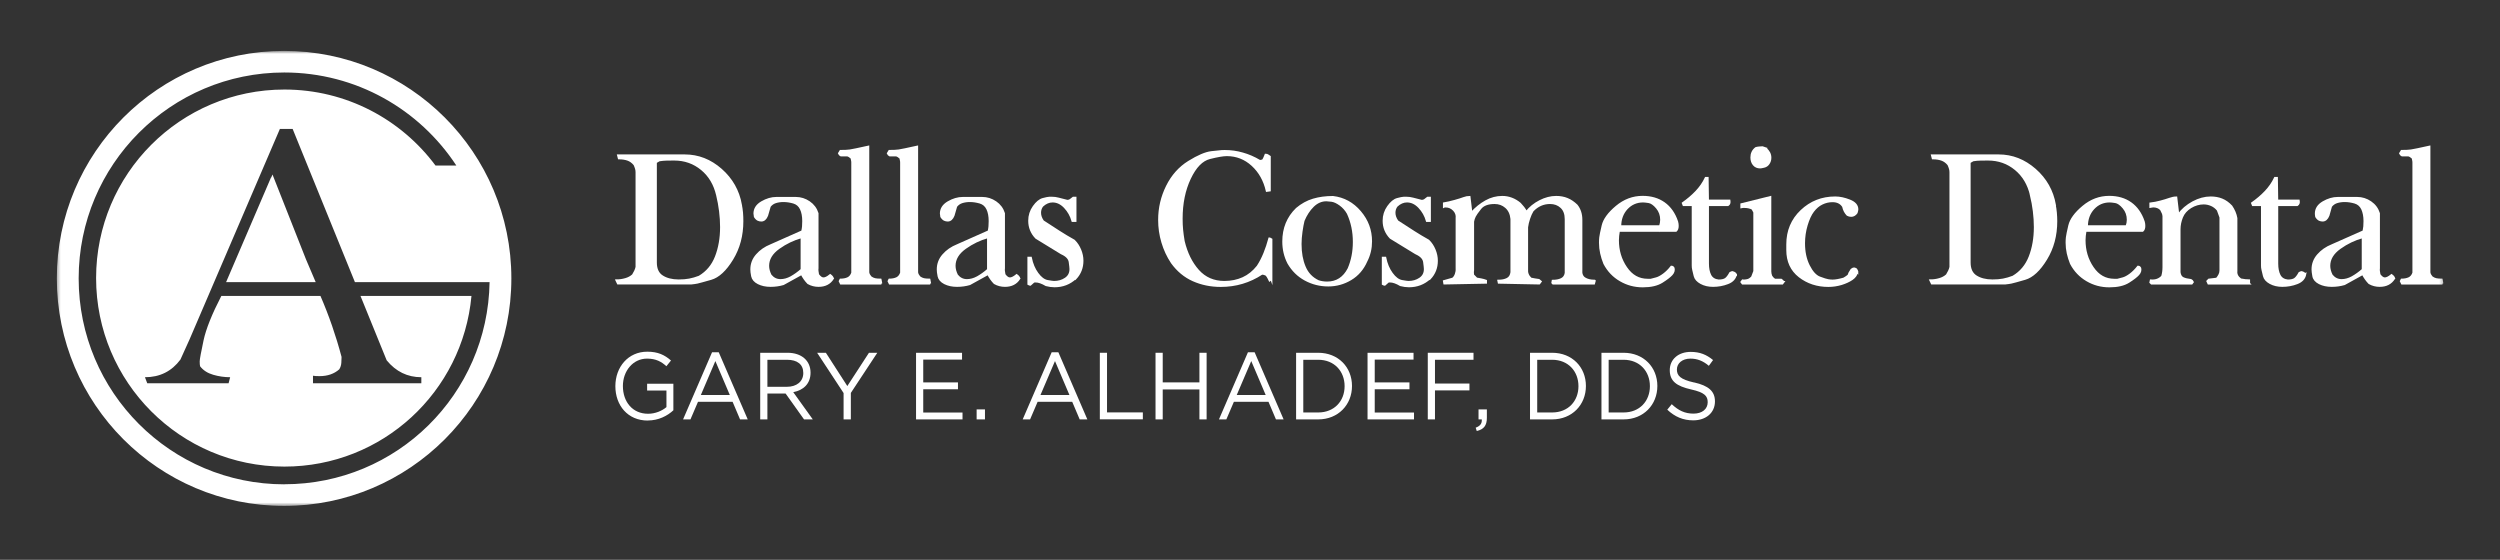 <svg xmlns="http://www.w3.org/2000/svg" width="719" height="161" viewBox="0 0 719 161" fill="none"><rect x="0" y="0" width="719" height="161" fill="#333333" stroke="none"/><mask id="mask0_38_54" style="mask-type:luminance" maskUnits="userSpaceOnUse" x="16" y="14" width="687" height="132"><path d="M702.756 14.636H16.341V145.503H702.756V14.636z" fill="#fff"/></mask><g mask="url(#mask0_38_54)"><path d="M213.076 58.896C213.213 59.541 213.33 60.283 213.408 61.142 213.486 62.002 213.505 62.842 213.505 63.623 213.505 67.725 212.53 71.358 210.598 74.522 208.667 77.686 206.618 79.6 204.471 80.206 202.325 80.811 201.018 81.183 200.549 81.28 200.082 81.378 199.496 81.456 198.774 81.534H177.721L177.292 80.636C178.19 80.636 179.048 80.519 179.907 80.264 180.746 80.03 181.448 79.64 182.033 79.112 182.248 78.78 182.463 78.389 182.658 77.979 182.853 77.569 182.99 77.178 183.067 76.788V49.54C183.067 49.208 183.029 48.857 182.931 48.525 182.833 48.193 182.697 47.782 182.482 47.333 181.916 46.65 181.272 46.181 180.551 45.927 179.828 45.673 178.97 45.536 177.975 45.536L177.761 44.696H196.94c3.863.0 7.356 1.367 10.439 4.082C210.461 51.493 212.374 54.873 213.096 58.896H213.076zM206.247 56.142C205.526 53.017 204.062 50.536 201.818 48.681 199.574 46.825 196.94 45.888 193.896 45.888 193.174 45.888 192.472 45.888 191.77 45.907 191.067 45.927 190.345 45.985 189.604 46.103L188.628 46.669V75.518C188.628 77.354 189.233 78.682 190.463 79.464 191.672 80.245 193.253 80.655 195.184 80.655 196.335 80.655 197.35 80.577 198.267 80.401 199.184 80.225 200.12 79.952 201.096 79.581 203.32 78.272 204.92 76.358 205.896 73.858 206.872 71.358 207.379 68.506 207.379 65.322 207.379 63.818 207.281 62.295 207.086 60.732 206.891 59.17 206.618 57.646 206.247 56.142z" fill="#fff" stroke="#fff" stroke-width=".567" stroke-miterlimit="10"/><path d="M239.552 80.089C238.655 81.515 237.27 82.218 235.417 82.218 234.343 82.218 233.348 81.964 232.412 81.437 231.689 80.694 231.065 79.816 230.538 78.8L225.271 81.71C224.119 82.042 222.909 82.218 221.621 82.218 220.256 82.218 219.085 81.964 218.07 81.456 217.075 80.948 216.49 80.265 216.314 79.425 216.139 78.585 216.08 77.94 216.08 77.491 216.08 75.909 216.607 74.522 217.661 73.331 218.714 72.12 220.06 71.182 221.719 70.518L230.734 66.514C230.851 65.948 230.909 65.498 230.948 65.127 230.987 64.776 231.006 64.248 231.006 63.584 231.006 62.197 230.792 61.025 230.343 60.088 229.894 59.15 229.192 58.545 228.216 58.252 227.241 57.978 226.285 57.822 225.309 57.822 224.49 57.822 223.728 57.939 223.046 58.154 222.363 58.369 221.817 58.779 221.387 59.326 221.134 60.224 220.88 61.103 220.626 61.963 220.236 62.94 219.671 63.428 218.968 63.428 218.636 63.428 218.324 63.369 218.032 63.233 217.719 63.096 217.407 62.803 217.095 62.315 217.017 61.865 216.978 61.572 216.978 61.416 216.978 60.068 217.68 58.974 219.085 58.154 220.49 57.334 221.895 56.924 223.299 56.924H228.86C230.265 56.924 231.553 57.334 232.724 58.135 233.894 58.935 234.694 60.01 235.123 61.358v15.782C235.046 77.589 235.123 78.214 235.28 78.995 235.572 79.366 235.826 79.64 236.08 79.816 236.333 79.991 236.587 80.069 236.841 80.069 237.348 80.069 237.992 79.757 238.772 79.112 239.202 79.425 239.455 79.757 239.533 80.069L239.552 80.089zM230.538 77.511V68.194C228.216 68.838 226.031 69.874 223.982 71.338 221.934 72.803 220.919 74.503 220.919 76.456 220.919 77.315 221.153 78.214 221.621 79.151 222.383 80.089 223.319 80.558 224.47 80.558 225.465 80.558 226.48 80.284 227.514 79.718 228.528 79.151 229.543 78.429 230.558 77.53L230.538 77.511z" fill="#fff" stroke="#fff" stroke-width=".567" stroke-miterlimit="10"/><path d="M253.483 81.554H241.835L241.504 80.871 241.718 80.421C242.538 80.421 243.24 80.285 243.845 80.011 244.431 79.738 244.86 79.21 245.113 78.468V46.767C245.152 46.611 245.074 46.162 244.898 45.42 244.431 45.009 244.04 44.775 243.708 44.697H241.835C241.582 44.58 241.406 44.384 241.289 44.111L241.718 43.408C242.83 43.408 243.728 43.369 244.431 43.271 245.132 43.173 246.889 42.802 249.718 42.177V78.351C249.757 78.605 249.835 78.839 249.952 79.054 250.069 79.269 250.226 79.484 250.401 79.699 250.791 79.992 251.201 80.187 251.63 80.285S252.605 80.421 253.249 80.421L253.465 81.554H253.483z" fill="#fff" stroke="#fff" stroke-width=".567" stroke-miterlimit="10"/><path d="M267.532 81.554H255.884L255.552 80.871 255.767 80.421C256.587 80.421 257.288 80.285 257.894 80.011 258.479 79.738 258.908 79.21 259.162 78.468V46.767C259.201 46.611 259.123 46.162 258.948 45.42 258.479 45.009 258.089 44.775 257.757 44.697H255.884C255.63 44.58 255.455 44.384 255.338 44.111L255.767 43.408C256.879 43.408 257.777 43.369 258.479 43.271 259.181 43.173 260.938 42.802 263.766 42.177V78.351C263.806 78.605 263.883 78.839 264.001 79.054 264.118 79.269 264.274 79.484 264.449 79.699 264.84 79.992 265.249 80.187 265.679 80.285 266.108 80.382 266.654 80.421 267.299 80.421L267.513 81.554H267.532z" fill="#fff" stroke="#fff" stroke-width=".567" stroke-miterlimit="10"/><path d="M293.17 80.089C292.273 81.515 290.888 82.218 289.034 82.218 287.961 82.218 286.966 81.964 286.029 81.437 285.307 80.694 284.683 79.816 284.156 78.8L278.888 81.71C277.737 82.042 276.527 82.218 275.239 82.218 273.874 82.218 272.703 81.964 271.688 81.456 270.693 80.948 270.107 80.265 269.932 79.425 269.756 78.585 269.698 77.94 269.698 77.491 269.698 75.909 270.224 74.522 271.279 73.331 272.332 72.12 273.678 71.182 275.336 70.518L284.351 66.514C284.468 65.948 284.527 65.498 284.566 65.127 284.604 64.776 284.624 64.248 284.624 63.584 284.624 62.197 284.41 61.025 283.961 60.088 283.512 59.15 282.809 58.545 281.834 58.252 280.859 57.978 279.902 57.822 278.927 57.822 278.108 57.822 277.346 57.939 276.664 58.154 275.981 58.369 275.435 58.779 275.005 59.326 274.752 60.224 274.498 61.103 274.244 61.963 273.854 62.94 273.288 63.428 272.586 63.428 272.254 63.428 271.942 63.369 271.649 63.233 271.337 63.096 271.025 62.803 270.713 62.315 270.635 61.865 270.596 61.572 270.596 61.416 270.596 60.068 271.298 58.974 272.703 58.154 274.107 57.334 275.513 56.924 276.917 56.924H282.478C283.883 56.924 285.17 57.334 286.342 58.135 287.512 58.935 288.312 60.01 288.741 61.358v15.782C288.663 77.589 288.741 78.214 288.898 78.995 289.19 79.366 289.444 79.64 289.698 79.816 289.951 79.991 290.205 80.069 290.458 80.069 290.965 80.069 291.609 79.757 292.39 79.112 292.82 79.425 293.072 79.757 293.151 80.069L293.17 80.089zM284.156 77.511V68.194C281.834 68.838 279.649 69.874 277.6 71.338 275.551 72.803 274.537 74.503 274.537 76.456 274.537 77.315 274.771 78.214 275.239 79.151 276 80.089 276.937 80.558 278.088 80.558 279.083 80.558 280.098 80.284 281.131 79.718 282.146 79.151 283.161 78.429 284.175 77.53L284.156 77.511z" fill="#fff" stroke="#fff" stroke-width=".567" stroke-miterlimit="10"/><path d="M309.287 80.031C307.609 81.574 305.599 82.336 303.277 82.336 302.497 82.336 301.677 82.218 300.857 82.004 300.292 81.671 299.745 81.398 299.238 81.222 298.731 81.027 298.243 80.949 297.735 80.949 297.56 80.988 297.404 81.007 297.306 81.007 296.955 81.3 296.605 81.613 296.292 81.906 296.214 81.906 296.039 81.828 295.765 81.691V74.112H296.468C296.819 75.89 297.463 77.413 298.38 78.663 299.296 79.913 300.233 80.617 301.228 80.812 302.204 80.988 302.848 81.085 303.141 81.085 304.39 81.085 305.502 80.773 306.438 80.128 307.394 79.484 307.863 78.585 307.863 77.374 307.863 77.042 307.784 76.359 307.648 75.363 307.511 74.347 306.731 73.526 305.345 72.901L305.131 72.784 297.989 68.409C296.663 67.022 295.999 65.382 295.999 63.487 295.999 61.983 296.428 60.635 297.287 59.424 298.146 58.213 299.043 57.471 299.941 57.237 300.857 57.002 301.463 56.865 301.794 56.865H302.555C303.16 56.865 303.784 56.944 304.428 57.119 305.073 57.295 305.911 57.51 306.945 57.764 307.277 57.764 307.55 57.686 307.804 57.529L308.662 56.865H309.306v6.68H308.447C308.018 62.022 307.277 60.713 306.223 59.6 305.17 58.487 303.999 57.94 302.711 57.94 301.677 57.94 300.682 58.369 299.765 59.229 299.336 59.795 299.121 60.44 299.121 61.202 299.121 62.022 299.413 62.823 299.979 63.624 301.774 64.776 303.316 65.792 304.624 66.632 305.931 67.472 307.355 68.331 308.896 69.19 309.657 69.933 310.242 70.831 310.672 71.866 311.101 72.901 311.316 73.937 311.316 74.991 311.316 76.984 310.653 78.683 309.326 80.109L309.287 80.031z" fill="#fff" stroke="#fff" stroke-width=".567" stroke-miterlimit="10"/><path d="M365.636 80.265 365.149 80.656S365.012 80.363 364.817 79.992C364.641 79.62 364.426 79.308 364.173 79.034 363.744 78.82 363.334 78.702 362.944 78.702 359.354 81.066 355.412 82.238 351.081 82.238 348.213 82.238 345.578 81.691 343.159 80.617 340.74 79.542 338.691 77.843 337.013 75.519 335.823 73.722 334.925 71.788 334.301 69.698 333.676 67.608 333.364 65.46 333.364 63.252 333.364 59.815 334.125 56.592 335.628 53.564 337.13 50.537 339.218 48.193 341.891 46.533 344.564 44.872 346.73 43.954 348.388 43.759 350.046 43.564 351.061 43.466 351.393 43.447 351.724 43.447 352.018 43.427 352.232 43.427 353.988 43.427 355.705 43.661 357.383 44.15 359.061 44.618 360.681 45.322 362.222 46.24 362.436 46.318 362.748 46.279 363.197 46.123 363.334 45.927 363.49 45.693 363.627 45.361 363.763 45.048 363.9 44.755 363.997 44.482 364.251 44.482 364.485 44.56 364.7 44.716 364.915 44.872 365.071 44.97 365.188 45.048v9.727L364.329 54.892C363.646 51.885 362.261 49.404 360.173 47.49 358.085 45.576 355.627 44.618 352.837 44.618 351.803 44.618 350.163 44.892 347.92 45.458 345.676 46.025 343.783 47.978 342.203 51.318 340.623 54.658 339.842 58.526 339.842 62.881 339.842 64.034 339.881 65.108 339.979 66.065 340.077 67.042 340.213 68.135 340.428 69.366 341.247 72.804 342.632 75.616 344.583 77.804 346.535 79.992 349.051 81.085 352.135 81.085 354.105 81.085 355.881 80.714 357.481 79.992 359.08 79.269 360.486 78.136 361.695 76.612 362.456 75.46 363.1 74.19 363.646 72.843 364.192 71.475 364.68 70.049 365.071 68.565 365.149 68.565 365.246 68.604 365.363 68.682 365.48 68.76 365.578 68.819 365.656 68.858V80.324L365.636 80.265z" fill="#fff" stroke="#fff" stroke-width=".567" stroke-miterlimit="10"/><path d="M392.971 75.089C391.976 77.374 390.474 79.113 388.483 80.304 386.493 81.495 384.347 82.101 382.006 82.101 379.664 82.101 377.44 81.554 375.391 80.441 373.342 79.327 371.723 77.745 370.514 75.636 369.537 73.722 369.07 71.671 369.07 69.464c0-3.789 1.287-6.934 3.863-9.434C374.396 58.799 375.977 57.92 377.693 57.412 379.391 56.904 381.284 56.65 383.352 56.65 386.474 57.022 389.069 58.447 391.176 60.928 393.283 63.409 394.317 66.221 394.317 69.405 394.317 71.456 393.869 73.35 392.971 75.089zM387.859 77.276C388.854 74.952 389.362 72.393 389.362 69.581 389.362 66.631 388.796 63.897 387.645 61.377 387.079 60.362 386.338 59.541 385.44 58.877 384.542 58.233 383.723 57.842 382.962 57.744 382.201 57.647 381.713 57.608 381.459 57.608 380.035 57.608 378.748 58.174 377.616 59.287 376.484 60.401 375.586 61.807 374.903 63.448 374.689 64.307 374.494 65.362 374.318 66.612 374.142 67.862 374.045 69.053 374.045 70.186 374.045 72.706 374.435 74.894 375.235 76.769 376.015 78.644 377.323 80.011 379.157 80.871 379.937 81.124 380.777 81.261 381.674 81.261 384.425 81.261 386.493 79.933 387.859 77.276z" fill="#fff" stroke="#fff" stroke-width=".567" stroke-miterlimit="10"/><path d="M411.216 80.031C409.538 81.574 407.528 82.336 405.206 82.336 404.425 82.336 403.606 82.218 402.786 82.004 402.22 81.671 401.674 81.398 401.167 81.222 400.66 81.027 400.172 80.949 399.665 80.949 399.489 80.988 399.333 81.007 399.235 81.007 398.884 81.3 398.533 81.613 398.221 81.906 398.143 81.906 397.967 81.828 397.694 81.691V74.112H398.397C398.747 75.89 399.392 77.413 400.308 78.663 401.225 79.913 402.162 80.617 403.157 80.812 404.133 80.988 404.776 81.085 405.07 81.085 406.318 81.085 407.43 80.773 408.367 80.128 409.323 79.484 409.791 78.585 409.791 77.374 409.791 77.042 409.713 76.359 409.576 75.363 409.44 74.347 408.659 73.526 407.274 72.901L407.06 72.784 399.918 68.409C398.592 67.022 397.928 65.382 397.928 63.487 397.928 61.983 398.358 60.635 399.216 59.424S400.972 57.471 401.869 57.237C402.786 57.002 403.392 56.865 403.723 56.865H404.484C405.089 56.865 405.713 56.944 406.357 57.119 407.001 57.295 407.84 57.51 408.874 57.764 409.206 57.764 409.479 57.686 409.733 57.529L410.591 56.865H411.235v6.68H410.376C409.947 62.022 409.206 60.713 408.152 59.6 407.098 58.487 405.928 57.94 404.64 57.94 403.606 57.94 402.611 58.369 401.694 59.229 401.265 59.795 401.05 60.44 401.05 61.202 401.05 62.022 401.343 62.823 401.908 63.624 403.704 64.776 405.245 65.792 406.552 66.632 407.86 67.472 409.284 68.331 410.825 69.19 411.586 69.933 412.172 70.831 412.601 71.866 413.03 72.901 413.244 73.937 413.244 74.991 413.244 76.984 412.581 78.683 411.254 80.109L411.216 80.031z" fill="#fff" stroke="#fff" stroke-width=".567" stroke-miterlimit="10"/><path d="M458.648 80.773 458.433 81.554H446.667L446.453 81.32 446.55 80.753C447.546 80.753 448.404 80.597 449.068 80.265 449.751 79.933 450.16 79.367 450.297 78.527V63.038C450.297 61.533 449.868 60.362 449.009 59.58 448.15 58.779 447.078 58.389 445.789 58.389 443.858 58.389 442.199 59.131 440.795 60.596 440.405 61.24 440.054 62.002 439.78 62.862 439.488 63.741 439.292 64.561 439.194 65.362V77.452C439.097 78.468 439.448 79.367 440.268 80.128 441.029 80.284 441.79 80.421 442.57 80.519 442.746 80.675 442.921 80.812 443.116 80.968L442.687 81.534 431.039 81.3 430.922 80.734C431.956 80.734 432.815 80.558 433.497 80.206 434.18 79.855 434.571 79.21 434.688 78.312V62.979C434.551 61.514 434.024 60.381 433.107 59.58 432.19 58.779 431.117 58.389 429.848 58.389 427.936 58.389 426.571 58.897 425.751 59.932 424.931 60.967 424.405 61.709 424.171 62.178 423.936 62.647 423.761 63.155 423.664 63.721V77.687C423.585 77.98 423.585 78.448 423.664 79.093L424.659 80.109C425.108 80.187 425.556 80.265 426.044 80.363S426.961 80.578 427.371 80.734V81.3L415.391 81.534 415.274 80.851 417.83 80.128C418.22 79.835 418.493 79.406 418.688 78.859 418.884 78.312 418.961 77.784 418.922 77.257V62.764C419.039 61.865 418.766 61.084 418.122 60.401 417.478 59.736 416.698 59.385 415.82 59.385 415.566 59.385 415.391 59.385 415.274 59.444V58.486C416.211 58.33 417.225 58.096 418.356 57.783 419.488 57.471 420.346 57.197 420.971 56.963 421.575 56.748 422.141 56.631 422.629 56.631L423.176 61.24C424.444 59.834 425.829 58.721 427.332 57.881 428.834 57.041 430.414 56.631 432.034 56.631 433.907 56.631 435.624 57.276 437.166 58.565 437.458 58.877 437.77 59.248 438.141 59.697 438.512 60.147 438.765 60.596 438.96 61.006 439.994 59.697 441.302 58.643 442.863 57.842 444.424 57.041 445.985 56.631 447.565 56.631 448.716 56.631 449.77 56.826 450.726 57.217 451.701 57.608 452.599 58.233 453.457 59.053 454.355 60.186 454.804 61.572 454.804 63.233V77.57C454.686 78.741 455.018 79.562 455.741 80.031 456.462 80.499 457.438 80.734 458.608 80.734L458.648 80.773z" fill="#fff" stroke="#fff" stroke-width=".567" stroke-miterlimit="10"/><path d="M482.354 63.799C482.471 64.209 482.51 64.6 482.51 64.971 482.51 65.616 482.354 66.085 482.022 66.377H465.594C465.418 67.393 465.32 68.311 465.32 69.092 465.32 72.042 466.101 74.679 467.681 76.984 469.262 79.308 471.31 80.46 473.867 80.46H474.783C475.213 80.343 475.74 80.206 476.344 80.05 476.949 79.894 477.652 79.523 478.471 78.917 479.291 78.312 480.012 77.57 480.695 76.691 480.989 76.691 481.203 76.847 481.34 77.14 481.476 77.745 481.301 78.351 480.793 78.917 480.286 79.484 479.369 80.206 478.003 81.066 476.637 81.925 474.803 82.355 472.462 82.355 470.12 82.355 467.993 81.788 466.023 80.636 464.053 79.503 462.51 77.882 461.398 75.772 461.009 74.796 460.697 73.819 460.482 72.843 460.267 71.866 460.15 70.85 460.15 69.815 460.15 69.327 460.169 68.819 460.228 68.272 460.286 67.725 460.52 66.592 460.931 64.854 461.34 63.116 462.667 61.299 464.911 59.424 467.155 57.549 469.652 56.611 472.403 56.611 474.842 56.611 476.91 57.217 478.608 58.428 480.306 59.639 481.554 61.416 482.335 63.741L482.354 63.799zM477.418 65.088C477.632 64.444 477.75 63.819 477.75 63.213 477.75 61.885 477.339 60.733 476.52 59.756 475.701 58.779 474.92 58.233 474.179 58.115 473.437 57.998 472.891 57.94 472.54 57.94 470.686 57.94 469.125 58.623 467.857 59.971 466.609 61.338 465.984 63.038 465.984 65.069h11.434V65.088z" fill="#fff" stroke="#fff" stroke-width=".567" stroke-miterlimit="10"/><path d="M499.271 78.8C499.056 80.031 498.276 80.91 496.91 81.437 495.544 81.964 494.139 82.218 492.676 82.218 491.349 82.218 490.178 81.945 489.183 81.398 488.188 80.851 487.583 80.167 487.388 79.367 487.193 78.566 487.056 77.96 486.959 77.57 486.861 77.179 486.822 76.769 486.822 76.359V58.975H484.188L483.974 58.428C485.437 57.393 486.724 56.299 487.836 55.127 488.949 53.955 489.866 52.646 490.569 51.162H491.115L491.212 57.686h6.185C497.495 58.291 497.359 58.721 496.968 58.975H491.212V75.812C491.212 77.159 491.427 78.292 491.876 79.171 492.324 80.05 493.125 80.558 494.276 80.675 495.173 80.675 495.837 80.519 496.266 80.226 496.695 79.933 497.144 79.347 497.612 78.487 497.905 78.331 498.119 78.253 498.256 78.253 498.588 78.331 498.919 78.507 499.271 78.82V78.8z" fill="#fff" stroke="#fff" stroke-width=".567" stroke-miterlimit="10"/><path d="M512.928 81.105 512.596 81.554H501.163L500.831 81.105 501.163 80.656C501.338 80.695 501.592 80.695 501.943 80.656 502.275 80.617 502.567 80.558 502.802 80.48 503.036 80.402 503.25 80.265 503.465 80.089 503.68 79.894 503.816 79.777 503.894 79.699 504.011 79.406 504.128 79.034 504.304 78.624 504.46 78.214 504.538 77.98 504.538 77.96V61.045L503.992 60.03C503.348 59.697 502.587 59.522 501.729 59.522 501.338 59.522 501.026 59.522 500.812 59.58v-.84L509.143 56.67V78.077C509.143 78.488 509.24 78.937 509.416 79.425 509.669 79.835 509.982 80.167 510.392 80.441H512.265C512.596 80.656 512.811 80.89 512.908 81.105H512.928zM507.816 42.724C508.714 43.466 509.162 44.345 509.162 45.361 509.162 46.005 508.987 46.552 508.655 47.041 508.323 47.529 507.874 47.841 507.309 47.959 506.762 48.095 506.392 48.154 506.216 48.154 505.435 48.154 504.811 47.88 504.363 47.334 503.914 46.787 503.699 46.103 503.699 45.283 503.699 44.15 504.128 43.251 504.987 42.587 505.201 42.509 505.533 42.45 505.963 42.411 506.392 42.372 506.704 42.353 506.879 42.353L507.855 42.685 507.816 42.724z" fill="#fff" stroke="#fff" stroke-width=".567" stroke-miterlimit="10"/><path d="M534.158 77.96C534.021 78.917 533.513 79.679 532.655 80.265 531.796 80.851 530.762 81.32 529.572 81.691 528.381 82.043 527.133 82.238 525.845 82.238 522.626 82.238 519.855 81.32 517.514 79.503 515.192 77.687 514.021 75.167 514.021 71.925V70.284C514.021 66.417 515.367 63.194 518.06 60.635 520.753 58.077 523.992 56.787 527.816 56.787 529.104 56.787 530.47 57.08 531.952 57.666 533.435 58.252 534.176 59.092 534.176 60.225 534.176 60.42 534.098 60.733 533.962 61.182 533.533 61.788 533.006 62.081 532.401 62.081 532.011 62.081 531.66 61.983 531.328 61.807 531.036 61.514 530.782 61.163 530.567 60.772 530.353 60.381 530.196 59.913 530.079 59.385 529.435 58.37 528.421 57.862 527.016 57.862 525.982 57.862 524.967 58.096 524.012 58.565 523.035 59.033 522.197 59.756 521.455 60.733 520.714 61.709 520.109 63.038 519.601 64.737 519.094 66.436 518.841 68.175 518.841 69.972 518.841 72.413 519.289 74.562 520.207 76.398 521.123 78.234 522.157 79.367 523.328 79.816 524.499 80.265 525.299 80.499 525.767 80.578 526.236 80.656 526.665 80.695 527.055 80.695 527.874 80.695 528.947 80.5 530.274 80.128 530.821 79.816 531.25 79.523 531.62 79.21 531.718 78.898 531.835 78.663 531.914 78.468 532.011 78.273 532.186 77.98 532.479 77.55 532.772 77.316 533.026 77.198 533.24 77.198 533.338 77.198 533.552 77.277 533.826 77.433L534.158 77.999V77.96z" fill="#fff" stroke="#fff" stroke-width=".567" stroke-miterlimit="10"/><path d="M590.936 58.896C591.073 59.541 591.19 60.283 591.268 61.142S591.385 62.842 591.385 63.623C591.385 67.725 590.41 71.358 588.478 74.522 586.546 77.686 584.498 79.6 582.351 80.206 580.205 80.831 578.898 81.183 578.429 81.28 577.961 81.378 577.376 81.456 576.654 81.534H555.601L555.172 80.636C556.069 80.636 556.927 80.519 557.786 80.264 558.625 80.03 559.328 79.64 559.913 79.112 560.127 78.78 560.342 78.389 560.538 77.979 560.732 77.569 560.869 77.178 560.947 76.788V49.54C560.947 49.208 560.908 48.857 560.81 48.525 560.713 48.193 560.576 47.782 560.361 47.333 559.795 46.65 559.152 46.181 558.43 45.927 557.708 45.673 556.85 45.536 555.855 45.536L555.64 44.696H574.82C578.683 44.696 582.176 46.064 585.278 48.779 588.38 51.493 590.273 54.873 590.995 58.896H590.936zM584.107 56.142C583.385 53.017 581.922 50.536 579.678 48.681 577.434 46.825 574.8 45.888 571.756 45.888 571.035 45.888 570.332 45.888 569.629 45.907 568.927 45.907 568.205 45.985 567.445 46.103L566.469 46.669V75.518C566.469 77.354 567.074 78.682 568.303 79.464 569.532 80.245 571.093 80.655 573.025 80.655 574.175 80.655 575.21 80.577 576.107 80.401 577.025 80.225 577.961 79.952 578.937 79.581 581.161 78.272 582.761 76.358 583.737 73.858 584.712 71.358 585.219 68.506 585.219 65.322 585.219 63.818 585.122 62.295 584.927 60.732 584.732 59.17 584.458 57.646 584.088 56.142H584.107z" fill="#fff" stroke="#fff" stroke-width=".567" stroke-miterlimit="10"/><path d="M616.555 63.799C616.672 64.209 616.711 64.6 616.711 64.971 616.711 65.616 616.555 66.085 616.223 66.377H599.795C599.619 67.393 599.521 68.311 599.521 69.092 599.521 72.042 600.302 74.679 601.882 76.984 603.463 79.308 605.511 80.46 608.067 80.46H608.984C609.413 80.343 609.941 80.206 610.545 80.05 611.151 79.894 611.853 79.523 612.672 78.917 613.472 78.312 614.213 77.57 614.896 76.691 615.19 76.691 615.404 76.847 615.54 77.14 615.677 77.745 615.502 78.351 614.994 78.917 614.487 79.484 613.57 80.206 612.204 81.066 610.839 81.925 609.004 82.355 606.663 82.355 604.321 82.355 602.194 81.788 600.224 80.636 598.253 79.484 596.711 77.882 595.599 75.772 595.21 74.796 594.898 73.819 594.683 72.843 594.468 71.866 594.351 70.85 594.351 69.815 594.351 69.327 594.37 68.819 594.429 68.272 594.487 67.725 594.721 66.592 595.131 64.854 595.541 63.116 596.868 61.299 599.112 59.424 601.356 57.549 603.853 56.611 606.605 56.611 609.043 56.611 611.111 57.217 612.809 58.428 614.507 59.639 615.755 61.416 616.536 63.741L616.555 63.799zM611.619 65.088C611.834 64.444 611.951 63.819 611.951 63.213 611.951 61.885 611.54 60.733 610.721 59.756 609.902 58.779 609.121 58.233 608.38 58.115 607.638 57.998 607.092 57.94 606.74 57.94 604.887 57.94 603.326 58.623 602.077 59.971 600.828 61.338 600.204 63.038 600.204 65.069H611.638L611.619 65.088z" fill="#fff" stroke="#fff" stroke-width=".567" stroke-miterlimit="10"/><path d="M646.856 81.554H635.149L634.836 80.871 635.266 80.421 637.549 80.148C637.861 79.777 638.115 79.406 638.309 79.015 638.505 78.624 638.603 78.214 638.603 77.726V62.51L637.841 60.42C637.334 59.776 636.729 59.307 636.027 58.994 635.324 58.682 634.564 58.506 633.783 58.506 632.476 58.506 631.227 58.877 630.037 59.6 628.846 60.342 628.008 61.28 627.539 62.452 627.071 63.624 626.837 64.776 626.837 65.948V78.331C626.954 79.152 627.266 79.699 627.812 79.972 628.359 80.246 629.12 80.421 630.115 80.539 630.369 80.656 630.544 80.832 630.661 81.105L630.33 81.554H618.778L618.447 81.222 618.564 80.656C619.93 80.773 621.022 80.382 621.842 79.484 622.096 78.663 622.213 77.784 622.213 76.847V62.12C622.174 61.827 622.134 61.592 622.076 61.436 622.017 61.28 621.842 60.889 621.51 60.264 620.944 59.659 620.184 59.366 619.247 59.366 619.071 59.366 618.798 59.405 618.447 59.483V58.526C619.423 58.408 620.398 58.233 621.373 57.959 622.349 57.705 623.228 57.432 623.949 57.178 624.672 56.924 625.335 56.787 625.901 56.787L626.485 61.788C627.559 60.303 628.964 59.112 630.681 58.174 632.397 57.256 634.095 56.787 635.793 56.787 636.983 56.787 638.056 56.983 639.012 57.373 639.987 57.764 640.885 58.408 641.744 59.307 642.485 60.401 642.973 61.534 643.188 62.745V77.941C643.071 78.917 643.5 79.718 644.417 80.363 645.393 80.558 646.193 80.636 646.836 80.636V81.535L646.856 81.554z" fill="#fff" stroke="#fff" stroke-width=".567" stroke-miterlimit="10"/><path d="M663.012 78.8C662.798 80.031 662.017 80.91 660.651 81.437 659.285 81.964 657.881 82.218 656.398 82.218 655.071 82.218 653.9 81.945 652.905 81.398 651.91 80.851 651.305 80.167 651.109 79.367 650.915 78.566 650.778 77.96 650.68 77.57 650.583 77.179 650.544 76.769 650.544 76.359V58.975H647.91L647.695 58.428C649.159 57.393 650.446 56.299 651.558 55.127 652.67 53.955 653.588 52.646 654.29 51.162H654.837L654.934 57.686H661.12C661.237 58.291 661.08 58.721 660.69 58.975H654.934V75.812C654.934 77.159 655.149 78.292 655.597 79.171 656.046 80.05 656.846 80.558 657.978 80.675 658.876 80.675 659.539 80.519 659.968 80.226 660.397 79.933 660.846 79.347 661.315 78.487 661.607 78.331 661.821 78.253 661.958 78.253 662.29 78.331 662.622 78.507 662.973 78.82L663.012 78.8z" fill="#fff" stroke="#fff" stroke-width=".567" stroke-miterlimit="10"/><path d="M688.533 80.089C687.636 81.515 686.25 82.218 684.397 82.218 683.323 82.218 682.328 81.964 681.392 81.437 680.67 80.694 680.046 79.816 679.519 78.8L674.251 81.71C673.099 82.042 671.89 82.218 670.602 82.218 669.236 82.218 668.065 81.964 667.051 81.456 666.056 80.948 665.471 80.265 665.314 79.425 665.158 78.585 665.08 77.94 665.08 77.491 665.08 75.909 665.607 74.522 666.661 73.331 667.714 72.12 669.06 71.182 670.719 70.518L679.752 66.514C679.851 65.948 679.929 65.498 679.968 65.127 680.006 64.776 680.026 64.248 680.026 63.584 680.026 62.197 679.792 61.025 679.363 60.088 678.914 59.15 678.211 58.545 677.236 58.252 676.261 57.978 675.304 57.822 674.329 57.822 673.509 57.822 672.748 57.939 672.065 58.154 671.382 58.369 670.836 58.779 670.407 59.326 670.153 60.224 669.9 61.103 669.666 61.963 669.275 62.94 668.709 63.428 668.007 63.428 667.675 63.428 667.363 63.369 667.07 63.233 666.758 63.096 666.446 62.803 666.134 62.315 666.056 61.865 666.036 61.572 666.036 61.416 666.036 60.068 666.739 58.974 668.144 58.154 669.548 57.334 670.953 56.924 672.358 56.924H677.919C679.323 56.924 680.612 57.334 681.782 58.135 682.953 58.935 683.753 60.01 684.182 61.358v15.782C684.104 77.589 684.182 78.214 684.338 78.995 684.631 79.366 684.884 79.64 685.138 79.816 685.392 79.991 685.646 80.069 685.879 80.069 686.387 80.069 687.031 79.757 687.811 79.112 688.24 79.425 688.494 79.757 688.572 80.069L688.533 80.089zM679.519 77.511V68.194C677.197 68.838 675.012 69.874 672.963 71.338 670.914 72.803 669.9 74.503 669.9 76.456 669.9 77.315 670.134 78.214 670.602 79.151 671.363 80.089 672.299 80.558 673.451 80.558 674.446 80.558 675.46 80.284 676.495 79.718 677.509 79.151 678.523 78.429 679.538 77.53L679.519 77.511z" fill="#fff" stroke="#fff" stroke-width=".567" stroke-miterlimit="10"/><path d="M702.464 81.554H690.815L690.483 80.871 690.698 80.421C691.518 80.421 692.22 80.285 692.825 80.011 693.41 79.738 693.839 79.21 694.093 78.468V46.767C694.132 46.611 694.054 46.162 693.879 45.42 693.41 45.009 693.02 44.775 692.688 44.697H690.815C690.561 44.58 690.386 44.384 690.269 44.111L690.698 43.408C691.81 43.408 692.708 43.369 693.41 43.271 694.113 43.173 695.869 42.802 698.698 42.177V78.351C698.737 78.605 698.814 78.839 698.932 79.054 699.049 79.269 699.205 79.484 699.38 79.699 699.771 79.992 700.181 80.187 700.61 80.285S701.586 80.421 702.23 80.421L702.444 81.554H702.464z" fill="#fff" stroke="#fff" stroke-width=".567" stroke-miterlimit="10"/><path d="M186.286 120.951C180.53 120.951 176.979 116.575 176.979 111.068 176.979 105.559 180.667 101.145 186.149 101.145 189.232 101.145 191.145 102.083 192.978 103.684L191.652 105.325C190.247 104.036 188.667 103.137 186.091 103.137c-4.059.0-6.946 3.575-6.946 7.872.0 4.59 2.79 7.989 7.238 7.989C188.472 118.998 190.403 118.158 191.671 117.083v-4.765h-5.56V110.364H193.661V118.002C191.964 119.583 189.408 120.931 186.325 120.931L186.286 120.951z" fill="#fff"/><path d="M215.065 120.618H212.841L210.695 115.559H200.744l-2.166 5.059H196.451L204.783 101.321H206.715L215.046 120.618H215.065zM205.739 103.84 201.563 113.607H209.895L205.739 103.84z" fill="#fff"/><path d="M231.241 120.618 225.934 113.177H220.705V120.618H218.637v-19.16H226.5c4.019.0 6.614 2.265 6.614 5.723C233.114 110.384 231.027 112.24 228.139 112.786L233.758 120.618h-2.536H231.241zM226.344 103.47H220.705v7.773h5.619C229.075 111.243 231.027 109.759 231.027 107.278 231.027 104.797 229.309 103.47 226.344 103.47z" fill="#fff"/><path d="M244.703 120.618H242.615V113.04L235.006 101.458h2.517L243.689 111.028 249.913 101.458H252.313L244.703 113.002V120.6 120.618z" fill="#fff"/><path d="M276.683 103.43h-11.16v6.544H275.512V111.946H265.523v6.7h11.296V120.618H263.454v-19.16h13.229V103.43z" fill="#fff"/><path d="M280.878 120.618v-2.871H283.278v2.871H280.878z" fill="#fff"/><path d="M312.741 120.618H310.517L308.37 115.559H298.419L296.254 120.618H294.127L302.458 101.321H304.39L312.721 120.618H312.741zM303.415 103.84 299.239 113.607H307.57L303.415 103.84z" fill="#fff"/><path d="M316.312 101.458H318.379v17.148h10.303v1.992h-12.37v-19.16V101.458z" fill="#fff"/><path d="M334.398 112.005v8.613H332.33v-19.16H334.398V109.974h10.556V101.458H347.022v19.16H344.954v-8.613H334.398z" fill="#fff"/><path d="M369.187 120.618H366.962L364.816 115.559H354.865l-2.166 5.059H350.573L358.904 101.321H360.835L369.167 120.618H369.187zM359.86 103.84 355.685 113.607H364.016L359.86 103.84z" fill="#fff"/><path d="M379.118 120.618H372.758v-19.16H379.118C384.875 101.458 388.835 105.598 388.835 111.009S384.855 120.618 379.118 120.618zm0-17.148H374.826v15.156H379.118C383.743 118.626 386.708 115.345 386.708 111.068 386.708 106.79 383.763 103.47 379.118 103.47z" fill="#fff"/><path d="M406.533 103.43H395.372v6.544H405.362V111.946H395.372v6.7h11.297V120.618H393.304v-19.16h13.229V103.43z" fill="#fff"/><path d="M423.781 103.47H412.698v6.836H422.61V112.278H412.698V120.618H410.63v-19.16h13.151v1.992V103.47z" fill="#fff"/><path d="M426.161 120.618H425.225v-2.871h2.399v2.462C427.624 122.416 426.708 123.49 424.717 123.959L424.405 123.002C425.713 122.513 426.259 121.791 426.161 120.618z" fill="#fff"/><path d="M446.394 120.618H440.033v-19.16H446.394C452.15 101.458 456.111 105.598 456.111 111.009S452.131 120.618 446.394 120.618zm0-17.148H442.102v15.156H446.394C451.019 118.626 453.964 115.345 453.964 111.068 453.964 106.79 451.019 103.47 446.394 103.47z" fill="#fff"/><path d="M466.941 120.618H460.58v-19.16H466.941C472.697 101.458 476.657 105.598 476.657 111.009S472.677 120.618 466.941 120.618zm0-17.148H462.648v15.156H466.941C471.565 118.626 474.511 115.345 474.511 111.068 474.511 106.79 471.565 103.47 466.941 103.47z" fill="#fff"/><path d="M487.27 109.993C491.349 110.931 493.222 112.493 493.222 115.443 493.222 118.744 490.607 120.892 486.978 120.892 484.071 120.892 481.69 119.876 479.505 117.825L480.792 116.244C482.705 118.041 484.539 118.958 487.056 118.958S491.134 117.611 491.134 115.677C491.134 113.88 490.217 112.864 486.373 112.005 482.159 111.048 480.227 109.622 480.227 106.458S482.764 101.204 486.236 101.204C488.909 101.204 490.802 102.004 492.676 103.548L491.466 105.208C489.768 103.762 488.071 103.137 486.178 103.137 483.797 103.137 482.276 104.505 482.276 106.263 482.276 108.021 483.213 109.114 487.251 110.013L487.27 109.993z" fill="#fff"/><path d="M78.368 50.185 77.997 51.084 77.958 51.006 65.022 81.144H90.797L88.007 74.601 78.368 50.185z" fill="#fff"/><path d="M81.704 14.636c-36.096.0-65.364 29.298-65.364 65.433.0 36.134 29.267 65.433 65.364 65.433 36.096.0 65.364-29.299 65.364-65.433.0-36.135-29.267-65.433-65.364-65.433zM81.782 139.292c-32.662.0-59.159-26.506-59.159-59.222.0-32.717 26.477-59.222 59.139-59.222 20.702.0 38.906 10.645 49.481 26.759h-5.99C115.381 34.344 99.597 25.75 81.802 25.75c-29.911.0-54.164 24.279-54.164 54.222.0 29.943 24.253 54.221 54.164 54.221 28.214.0 51.257-21.504 53.793-49.084H103.674l7.532 18.517C113.859 106.868 117.196 108.489 121.176 108.489v1.738H90.016V108.06C90.388 108.138 91.011 108.177 91.909 108.177 94.192 108.177 96.085 107.532 97.567 106.223 97.938 105.638 98.133 104.993 98.172 104.27 98.211 103.547 98.231 103.001 98.231 102.649c-1.619-6.114-3.649-11.954-6.069-17.54H63.656C60.964 90.324 59.247 94.602 58.544 97.883 57.803 101.341 57.432 103.372 57.432 103.938 57.432 104.583 57.471 105.051 57.549 105.344 58.427 106.497 59.696 107.317 61.315 107.786 62.934 108.255 64.573 108.489 66.193 108.489L65.744 110.227H42.35L41.686 108.489C45.979 108.489 49.374 106.79 51.891 103.41l2.634-5.82L80.495 37.079h3.668L102.075 81.144h38.106H140.805C140.278 113.391 114.133 139.272 81.782 139.272V139.292z" fill="#fff"/></g></svg>